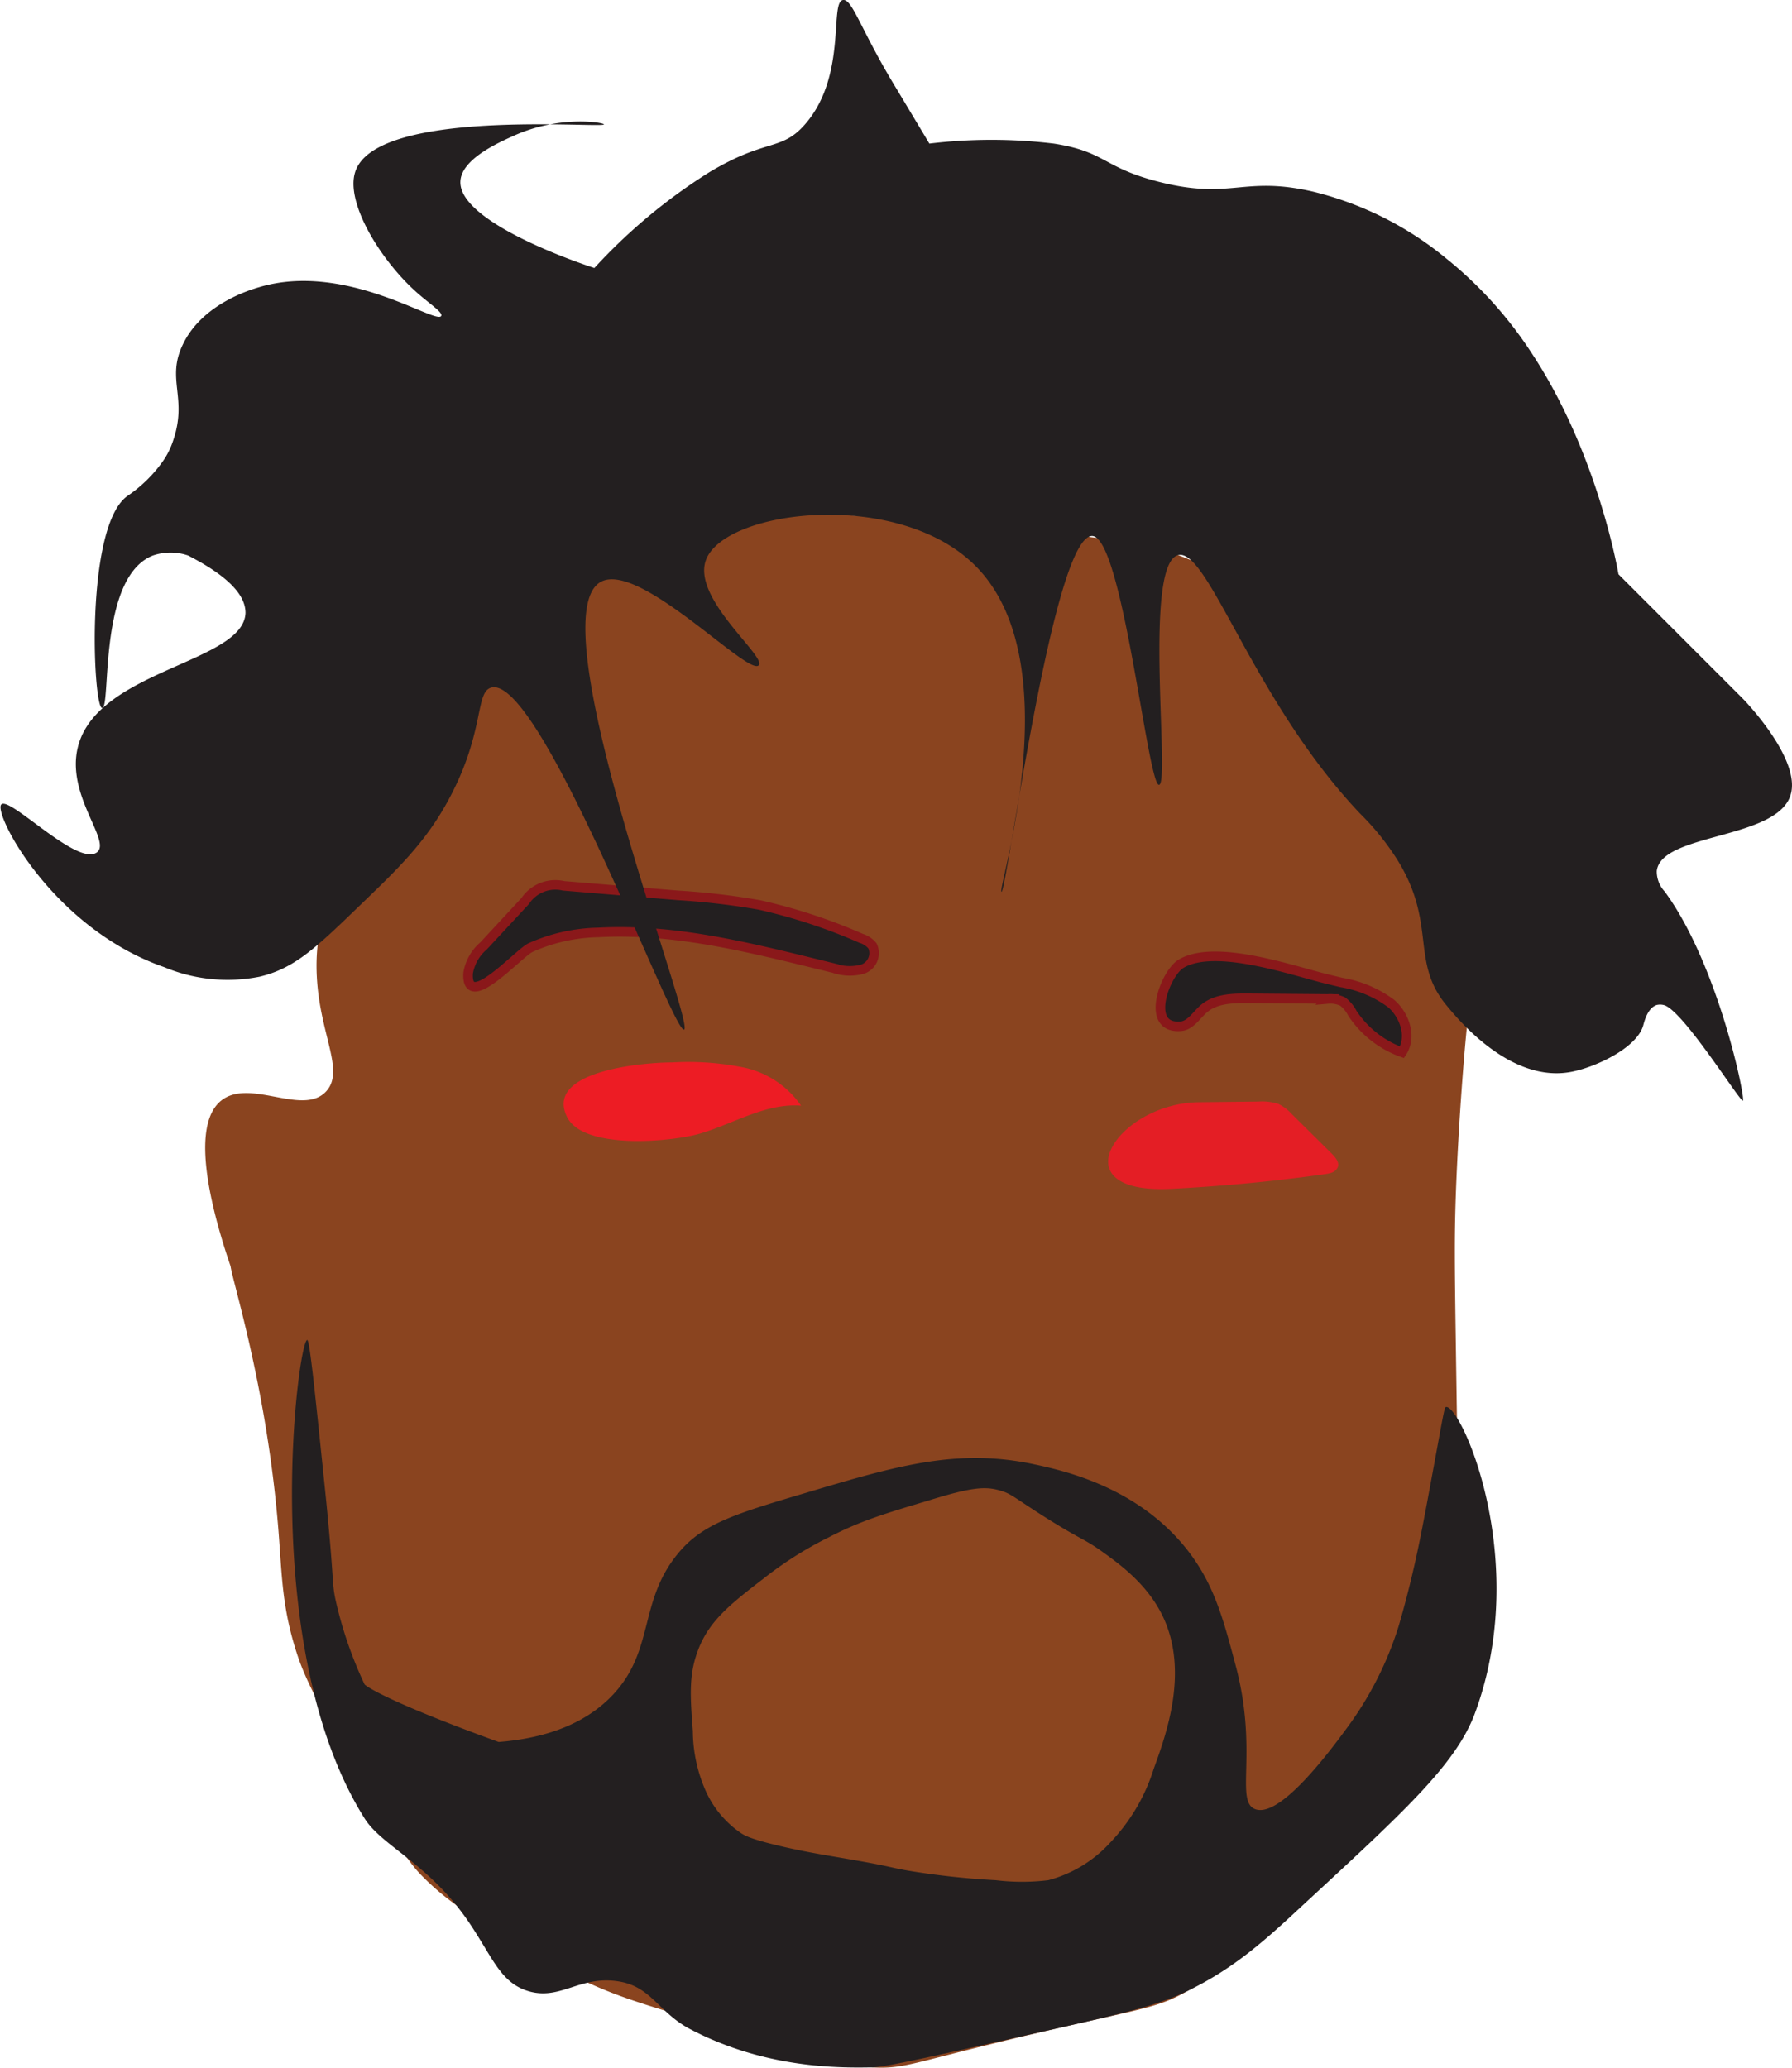 <svg xmlns="http://www.w3.org/2000/svg" viewBox="0 0 187.23 216.03"><defs><style>.cls-1{fill:#8a441f;}.cls-2{fill:#e41e25;}.cls-3,.cls-6{fill:#231f20;}.cls-4{fill:#8b451f;}.cls-5{fill:#ed1c24;}.cls-6{stroke:#8a181a;stroke-miterlimit:10;}.cls-7{fill:#129f49;}</style></defs><g id="face_base" data-name="face base"><path class="cls-1" d="M307,275c-14.74,8.28-20.66,21.71-23,27-2.58,5.86-4.27,9.67-4,15,.3,6.09,2.94,9.83,1,12-2.42,2.7-8-1.42-11,1-5.37,4.36,4,25,4,25s-2.57-8.1-3-8,3.73,11.9,5,28c.37,4.71.36,8.07,2,13,.9,2.71,2.6,5.81,6,12,4.66,8.49,6.09,10.08,7,11,2.26,2.3,4.38,3.67,8,6a75.87,75.87,0,0,0,9,5c3.27,1.51,5.9,2.42,15,5,9.26,2.63,13.88,3.94,15,4,3.72.19,3.91-.5,19-4,9.59-2.22,11-2.29,14-4s5.41-4.19,10-9a80.26,80.26,0,0,0,10-12,56.94,56.94,0,0,0,7-14c1.57-4.88,1.38-7.24,1-33-.12-8.07-.14-10.84,0-15,.29-8.25,1-16,1-16,.81-8.82,1.35-10,1-14a39,39,0,0,0-3-12c-3.52-8.1-9.06-12.71-13-16a50,50,0,0,0-15-9c-2.41-.9-5.13-1.67-20-3-13.29-1.19-20-1.77-25-1A51.79,51.79,0,0,0,307,275Z" transform="translate(-246.9 -215)"/></g><g id="right_eye" data-name="right eye"><path class="cls-2" d="M372.15,330.16l6.24-.07a5.51,5.51,0,0,1,2.08.25,4.36,4.36,0,0,1,1.34,1l4.19,4.15c.44.44.92,1,.63,1.54s-.94.59-1.54.68c-5.24.73-10.53,1.23-15.83,1.5C357.33,339.8,363.67,330.26,372.15,330.16Z" transform="translate(-246.9 -215)"/></g><g id="beard_base" data-name="beard base"><path class="cls-3" d="M279,355c.24,0,.73,4.69,1.7,14.08.18,1.73.3,2.92.3,2.92.84,8.54.56,8.22.95,10.12A42.24,42.24,0,0,0,285,391h0s1.39,1.41,14,6c3.76-.3,8.63-1.36,12-5,4.4-4.75,2.54-9.9,7-15,2.52-2.88,6-3.92,13-6,9.56-2.85,15.92-4.74,24-3,3,.65,10.82,2.34,16,9,2.74,3.53,3.7,7.1,5,12,2.37,8.9-.07,14.13,2,15,2.6,1.09,7.95-6.18,9.67-8.52A35.79,35.79,0,0,0,393,385c.13-.43.25-.86.49-1.72,1.24-4.51,1.89-8,2.51-11.28,1.8-9.69,1.79-10,2-10,1.59-.12,8.88,16.11,3,32-2.05,5.53-7.81,10.64-19,21-3.81,3.53-6.79,5.95-11,8-3.15,1.53-6.81,2.38-14,4-11.74,2.65-17.64,4-19,4-3.22.05-11.06.18-19-4-3.26-1.72-4-4.34-7.27-4.95-4.23-.78-6.26,2.06-9.73.95-2.8-.9-3.61-3.43-6-7-4.18-6.25-9.15-8.07-11-11C273.77,387.16,278.05,355,279,355Z" transform="translate(-246.9 -215)"/></g><g id="mouth_base" data-name="mouth base"><path class="cls-4" d="M319.75,387.63c-.89,2.49-.73,4.69-.46,8.24a15.62,15.62,0,0,0,1.37,6.3,10.57,10.57,0,0,0,3.67,4.36c.43.28,1.13.67,4.59,1.46,2.88.65,4.59.88,7.79,1.45,3.51.63,2.89.61,5.05,1a82.69,82.69,0,0,0,9.17,1,22.57,22.57,0,0,0,5.5,0,13.37,13.37,0,0,0,6.42-3.88,19.64,19.64,0,0,0,4.59-7.75c1.33-3.66,3.71-10.23.92-16-1.64-3.37-4.56-5.45-6.42-6.78s-2.21-1.18-6.42-3.88c-2.72-1.74-3-2.1-4.13-2.42-1.55-.46-3-.34-7.34,1-4.83,1.45-7.24,2.17-10.55,3.88a38.8,38.8,0,0,0-6.88,4.36C323.06,382.71,320.88,384.45,319.75,387.63Z" transform="translate(-246.9 -215)"/></g><g id="left-eye"><path class="cls-5" d="M317.13,326a29.2,29.2,0,0,1,7.42.52,9.76,9.76,0,0,1,6.05,4c-3.66-.29-7,1.86-10.54,2.91-2.83.85-12.21,1.77-13.92-1.74C303.76,326.86,314.16,326,317.13,326Z" transform="translate(-246.9 -215)"/></g><g id="Eyebrows"><path class="cls-6" d="M302.34,314a18.05,18.05,0,0,1,7.08-1.58c8.31-.45,16.5,1.76,24.59,3.73a5.1,5.1,0,0,0,3,.11,1.77,1.77,0,0,0,1.05-2.43,2.47,2.47,0,0,0-1.18-.79,57.9,57.9,0,0,0-10.62-3.49,75.22,75.22,0,0,0-8.48-1l-12-1a3.78,3.78,0,0,0-4,1.58l-4.35,4.69a4.79,4.79,0,0,0-1.62,2.85C295.56,320.84,301.07,314.59,302.34,314Z" transform="translate(-246.9 -215)"/><path class="cls-6" d="M370.3,322.22c1-.1,1.61-1.17,2.39-1.84,1.24-1.05,3-1.09,4.63-1.08l8.33.07a3,3,0,0,1,1.55.28,3.73,3.73,0,0,1,1,1.22,10.47,10.47,0,0,0,5.18,4.07c1.05-1.59.3-3.85-1.13-5.09a12,12,0,0,0-5.2-2.2l-1.54-.37c-3.64-.89-11.64-3.71-15.21-1.59C368.59,316.73,366.45,322.57,370.3,322.22Z" transform="translate(-246.9 -215)"/></g><g id="hair"><path class="cls-3" d="M318.37,322.57c1.22-.44-15.42-43-8.71-46.77,4-2.23,15.4,9.88,16.51,8.71.85-.91-7-7-5.51-11,1.92-5.24,19.85-7.47,28,.46C359,284,351,308.09,351.54,308.17S356.9,271,361,271c3.18,0,5.82,26.13,7,26s-1.69-23.1,2-24c3.13-.76,7.83,15.21,19,27a27,27,0,0,1,4,5c4,6.6,1.26,10.45,5,15,1.24,1.51,6.69,8.15,13,7,2.53-.46,6.89-2.48,7.58-4.84.11-.38.44-1.85,1.42-2.16a1.53,1.53,0,0,1,.7,0c1.94.38,8,10.14,8.3,10s-2.55-14.19-8.16-21.84A3.08,3.08,0,0,1,420,306c.46-4,12.65-3.25,14-8,1.08-3.78-5-10-5-10l-13-13s-2.07-12.45-9-23a42.23,42.23,0,0,0-9-10,34.87,34.87,0,0,0-14-7c-7.29-1.65-8.44.92-16-1-5.91-1.5-5.52-3.15-11-4a54.24,54.24,0,0,0-13,0l-3.26-5.44-.53-.88c-3.38-5.64-4.27-8.77-5.21-8.68-1.48.13.46,7.92-4,13-2.49,2.84-4,1.4-10,5a58.3,58.3,0,0,0-12,10s-14.09-4.49-14-9c.05-2.33,3.87-4.05,5.52-4.79C305.34,227,310,227.8,310,228c0,.44-23.93-1.77-26,5-1,3.19,2.65,9.19,6.45,12.56,1.33,1.18,2.73,2.07,2.55,2.44-.47,1-9.94-5.7-19-3-1,.29-6,1.78-8,6-1.76,3.64.52,5.53-1,10a8.19,8.19,0,0,1-1.09,2.2,14.56,14.56,0,0,1-3.64,3.58c-4.53,3.05-3.66,22.18-2.7,22.19s-.47-13.67,5.31-15.93a5.68,5.68,0,0,1,3.67,0c4.89,2.51,6,4.51,6,6-.19,5.21-15.49,5.93-17.51,14-1.27,5.05,3.51,9.81,2,11-2,1.57-9.1-5.86-10-5s5.27,12.91,17,17a17.19,17.19,0,0,0,10,1c3.56-.85,5.76-2.91,10-7s7.42-7,10-12c3.51-6.78,2.52-10.76,4.19-11.2C303.36,285.46,317.22,323,318.37,322.57Z" transform="translate(-246.9 -215)"/><path class="cls-7" d="M677,374" transform="translate(-246.9 -215)"/><path class="cls-7" d="M571.06,386.78" transform="translate(-246.9 -215)"/><path class="cls-7" d="M515.11,294.6" transform="translate(-246.9 -215)"/><path class="cls-7" d="M503.18,304.23" transform="translate(-246.9 -215)"/><path class="cls-7" d="M511,289.55" transform="translate(-246.9 -215)"/></g></svg>